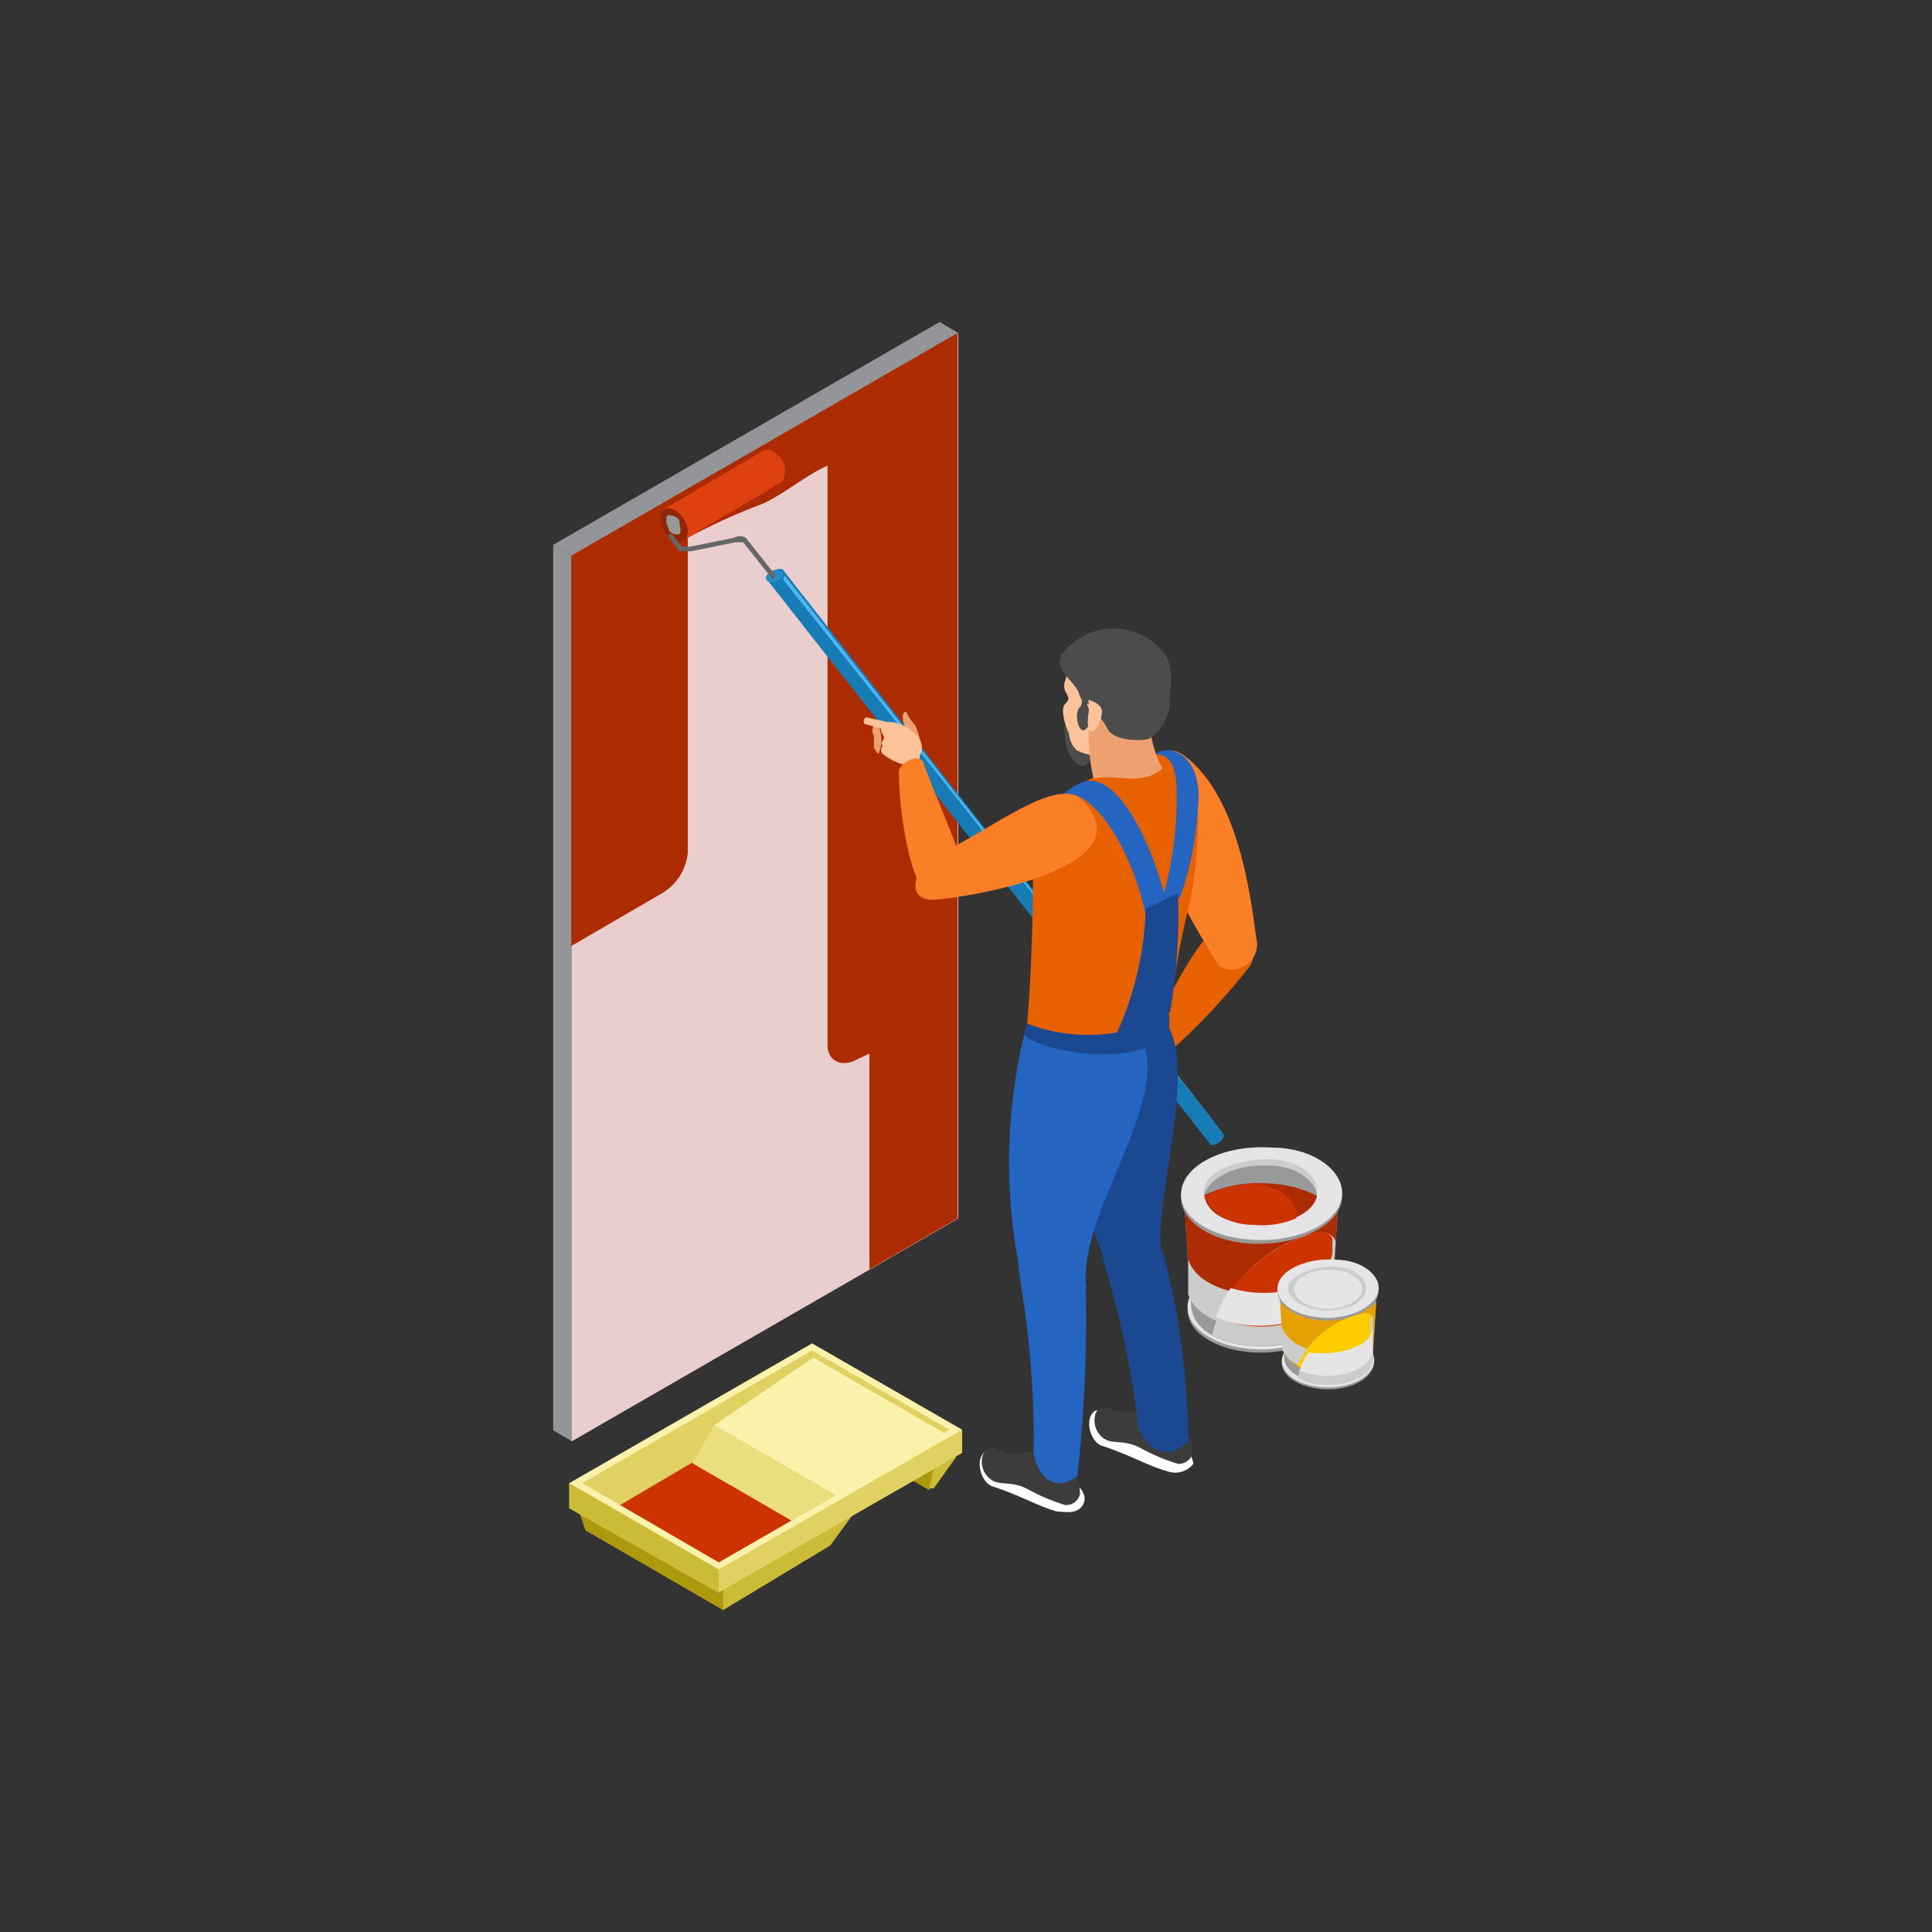 <svg id="Layer_1" data-name="Layer 1" xmlns="http://www.w3.org/2000/svg" viewBox="0 0 30 30"><rect x="0" y="0" width="30" height="30" fill="#333333" stroke="none"/><defs><style>.cls-1{fill:#939598;}.cls-1,.cls-10,.cls-11,.cls-12,.cls-13,.cls-14,.cls-15,.cls-17,.cls-19,.cls-2,.cls-20,.cls-22,.cls-23,.cls-24,.cls-25,.cls-26,.cls-27,.cls-28,.cls-29,.cls-3,.cls-4,.cls-5,.cls-6,.cls-7,.cls-8,.cls-9{fill-rule:evenodd;}.cls-2{fill:#eacece;}.cls-3{fill:#ad9a0c;}.cls-4{fill:#ccbb37;}.cls-5{fill:#e0d162;}.cls-6{fill:#faf1aa;}.cls-7{fill:#c30;}.cls-8{fill:#ebde7c;}.cls-9{fill:#999;}.cls-10{fill:#e5e5e5;}.cls-11{fill:#ad2b00;}.cls-12{fill:#ccc;}.cls-13{fill:#e6a100;}.cls-14{fill:#fc0;}.cls-15{fill:#e86100;}.cls-16{fill:#177bb5;}.cls-17{fill:#268dc9;}.cls-18{fill:#4eb5f0;}.cls-19{fill:#de410d;}.cls-20{fill:#8f2704;}.cls-21{fill:#666;}.cls-22{fill:#fff;}.cls-23{fill:#3c3c3b;}.cls-24{fill:#1a4991;}.cls-25{fill:#2465c2;}.cls-26{fill:#fa7f26;}.cls-27{fill:#eda070;}.cls-28{fill:#fcc39a;}.cls-29{fill:#4c4c4c;}</style></defs><polygon class="cls-1" points="8.88 22.38 8.88 8.63 8.59 8.46 8.59 22.21 8.88 22.38"/><polygon class="cls-2" points="14.88 5.17 8.88 8.63 8.88 22.38 14.88 18.92 14.88 5.17"/><polygon class="cls-1" points="14.88 5.17 8.88 8.63 8.59 8.46 14.59 5 14.88 5.17"/><polygon class="cls-3" points="14.6 22.76 12.7 21.66 12.53 22.04 14.43 23.14 14.6 22.76"/><path class="cls-4" d="M9.09,23.76,11.23,25l1.66-1,.39-.53,1.22-.69-.07.33.07,0,.35-.49-2.33-.79A27.29,27.29,0,0,0,9.09,23.76Z"/><path class="cls-3" d="M9.09,23.76,11.23,25h0l0-.4c.06-2.59-.72-1-2.26-1.19Z"/><polygon class="cls-5" points="8.84 23.42 11.16 24.73 14.94 22.56 14.94 22.2 8.84 23.03 8.84 23.42"/><path class="cls-4" d="M8.84,23.42l2.32,1.31h0V22.61c-1,0-1.48.43-2.32.42Z"/><polygon class="cls-6" points="8.84 23.03 11.16 24.37 14.94 22.2 12.61 20.86 8.84 23.03"/><polygon class="cls-5" points="9.04 23.03 11.17 24.26 14.74 22.2 12.61 20.97 9.04 23.03"/><polygon class="cls-7" points="12.29 23.61 10.75 22.71 9.63 23.37 11.16 24.26 12.29 23.61"/><polygon class="cls-6" points="14.66 22.25 12.63 21.08 11.09 22.13 12.98 23.22 14.66 22.25"/><polygon class="cls-8" points="11.09 22.13 12.98 23.22 12.29 23.61 10.75 22.72 11.09 22.13"/><path class="cls-9" d="M19.74,19.67c.63,0,1.08.38,1,.74s-.66.63-1.29.59-1.08-.37-1-.74S19.1,19.63,19.74,19.67Z"/><path class="cls-10" d="M19.74,19.62c.63.05,1.08.38,1,.75s-.66.62-1.29.58-1.08-.37-1-.74S19.1,19.58,19.74,19.62Z"/><path class="cls-9" d="M20.79,18.57c0-.37-.59-.52-1.19-.52-.33,0-1.21.31-1.21.52s.1,1.66.11,1.75c.12.79,2.05.77,2.17,0Z"/><path class="cls-11" d="M18.48,20.07a1.23,1.23,0,0,0,1.11.53c.34,0,.95-.14,1.1-.53l.08-1.26a1.73,1.73,0,0,1-2.37,0C18.42,19.18,18.47,19.84,18.48,20.07Z"/><path class="cls-12" d="M20.73,19.49c-.16.74-2,.85-2.28.07l0,.54c.27.73,1.93.67,2.21,0Z"/><path class="cls-9" d="M19.75,17.87c.68.05,1.17.41,1.08.8s-.72.68-1.41.64-1.16-.41-1.07-.81S19.06,17.82,19.75,17.87Z"/><path class="cls-10" d="M19.75,17.82c.68,0,1.17.4,1.08.8s-.72.68-1.41.63-1.16-.4-1.07-.8S19.06,17.77,19.75,17.82Z"/><path class="cls-12" d="M19.7,18c.47,0,.81.28.74.55s-.49.47-1,.44-.8-.28-.74-.55S19.23,18,19.7,18Z"/><path class="cls-9" d="M19.7,18.1c.42,0,.72.23.75.46a0,0,0,0,1,0,0c-.06.28-.49.47-1,.44s-.72-.22-.75-.45c0,0,0,0,0,0C18.79,18.27,19.23,18.07,19.7,18.1Z"/><path class="cls-11" d="M19.75,18.38a1.8,1.8,0,0,1,.7.19v0c-.06.28-.49.47-1,.44s-.71-.22-.75-.45A2,2,0,0,1,19.75,18.38Z"/><path class="cls-7" d="M19.51,18.38c.4.06.67.29.61.54h0a1.35,1.35,0,0,1-.65.1c-.41,0-.71-.22-.75-.45A1.88,1.88,0,0,1,19.51,18.38Z"/><path class="cls-12" d="M20.43,19.15a2.17,2.17,0,0,0-1.61,1.58c.59.33,1.76.17,1.85-.44l.07-1C20.71,19.14,20.54,19.12,20.43,19.15Z"/><path class="cls-7" d="M20.43,19.15a2.27,2.27,0,0,0-1.54,1.3,1.71,1.71,0,0,0,.7.15c.34,0,.95-.14,1.1-.53l0-.78C20.71,19.14,20.54,19.12,20.43,19.15Z"/><path class="cls-10" d="M19.11,20a1.92,1.92,0,0,0-.23.45c.59.28,1.6.12,1.81-.39l0-.61C20.62,20,19.75,20.2,19.11,20Z"/><path class="cls-9" d="M20.72,20.75c.39,0,.67.23.61.46s-.41.39-.8.36-.67-.23-.62-.46S20.32,20.72,20.72,20.75Z"/><path class="cls-10" d="M20.72,20.72c.39,0,.67.23.61.46s-.41.39-.8.36-.67-.23-.62-.46S20.32,20.69,20.72,20.72Z"/><path class="cls-9" d="M21.38,20c0-.23-.37-.33-.75-.33-.21,0-.76.2-.76.34s.07,1,.07,1.09c.08.5,1.29.48,1.37,0Z"/><path class="cls-13" d="M19.93,21a.76.76,0,0,0,.69.34c.22,0,.6-.09.7-.33l.05-.79a1.11,1.11,0,0,1-1.49,0C19.89,20.42,19.92,20.83,19.93,21Z"/><path class="cls-12" d="M21.34,20.61c-.1.47-1.24.54-1.43,0l0,.34c.17.46,1.21.43,1.38,0Z"/><path class="cls-9" d="M20.73,19.59c.43,0,.73.26.67.51s-.45.43-.88.4-.73-.26-.68-.51S20.3,19.56,20.73,19.59Z"/><path class="cls-10" d="M20.73,19.56c.43,0,.73.26.67.5s-.45.43-.88.4-.73-.25-.68-.5S20.3,19.53,20.73,19.56Z"/><path class="cls-12" d="M20.7,19.67c.33,0,.55.19.51.38s-.34.32-.66.3S20,20.16,20,20,20.38,19.65,20.7,19.67Z"/><path class="cls-12" d="M21.15,20.4a1.35,1.35,0,0,0-1,1c.37.21,1.11.11,1.17-.28l0-.62C21.33,20.39,21.22,20.38,21.15,20.4Z"/><path class="cls-14" d="M21.15,20.4a1.39,1.39,0,0,0-1,.81,1,1,0,0,0,.43.1c.22,0,.6-.09.7-.33l0-.49C21.33,20.39,21.22,20.38,21.15,20.4Z"/><path class="cls-10" d="M20.32,21a1,1,0,0,0-.14.28c.37.17,1,.08,1.13-.25l0-.38C21.27,20.93,20.73,21.06,20.32,21Z"/><path class="cls-10" d="M20.69,19.72c.29,0,.49.17.46.33s-.31.29-.59.27-.5-.17-.46-.34S20.4,19.7,20.69,19.72Z"/><path class="cls-11" d="M13.5,19.71V16.36l-.21.1c-.24.12-.44,0-.44-.23v-9c-.32.14-.66.43-1,.59a9.5,9.5,0,0,0-1.17.53v4.89a.82.82,0,0,1-.4.63l-1.41.82V8.63l6-3.46V18.92Z"/><path class="cls-15" d="M19,14.37c-.34,0-1,1.41-1.2,1.82,0,.19.2.3.32.18A10.28,10.28,0,0,0,19.41,15C19.6,14.66,19.26,14.48,19,14.37Z"/><path class="cls-16" d="M18.78,17.75h0L11.91,9c-.08-.09.2-.21.25-.15L19,17.61a0,0,0,0,1,0,.05.24.24,0,0,1-.17.12C18.81,17.79,18.79,17.77,18.78,17.75Z"/><path class="cls-17" d="M12.06,8.85a.28.28,0,0,0-.17.12s0,.08.1.07a.24.24,0,0,0,.17-.11S12.14,8.84,12.06,8.85Z"/><path class="cls-18" d="M12.18,8.93,19,17.61s0,.06,0,0L12.16,9h0Z"/><path class="cls-19" d="M10.62,8.38h0l1.53-.9s.09-.2,0-.33-.22-.2-.3-.15l-1.53.9h0C10.28,8,10.53,8.39,10.62,8.38Z"/><path class="cls-20" d="M10.32,8.25c.08.13.22.2.3.14s.08-.2,0-.33-.22-.2-.3-.15S10.23,8.11,10.32,8.25Z"/><path class="cls-9" d="M10.38,8.2c0,.08.13.12.17.09s0-.12,0-.19S10.43,8,10.38,8,10.34,8.13,10.38,8.2Z"/><path class="cls-21" d="M12,9h0l-.46-.58s-.06,0-.12,0l-.69.14c-.05,0-.13,0-.18,0l-.17-.22a0,0,0,0,1,0-.05l0,0s0,0,.05,0,0,0,0,0l0,0,.16.2s.06,0,.12,0l.69-.14a.18.18,0,0,1,.18,0l.46.58a0,0,0,0,1,0,0Z"/><path class="cls-22" d="M17,21.91c-.17.12-.07.48.11.54.41.13.71.31,1,.39a.36.36,0,0,0,.42-.11c0-.07-.13-.32-.13-.32C17.9,22.46,17.21,21.79,17,21.91Z"/><path class="cls-23" d="M17.55,21.94c-.21,0-.38-.1-.45-.09A.19.19,0,0,0,17,22a.34.34,0,0,0,.18.36c.14.06.3,0,.54.13a3,3,0,0,0,.57.24.22.22,0,0,0,.23-.17A.69.69,0,0,0,17.55,21.94Z"/><path class="cls-24" d="M17.16,19.66c0-.1-.17-.49-.19-.63a7.06,7.06,0,0,1-.38-3.16c.34-.12,1.15.23,1.45-.07.63.63-.16,2.9,0,3.69A.64.64,0,0,1,17.16,19.66Z"/><path class="cls-24" d="M18.45,22.39c-.29.27-.6.18-.77-.21a14.55,14.55,0,0,0-.54-2.58c-.12-.48.66-.74.93-.11A11.57,11.57,0,0,1,18.45,22.39Z"/><path class="cls-22" d="M15.3,22.54c-.17.12-.07.48.11.54.41.13.71.31,1,.39.09,0,.32.06.41-.11s-.12-.32-.12-.32C16.2,23.09,15.51,22.42,15.3,22.54Z"/><path class="cls-23" d="M15.85,22.57c-.21.05-.38-.1-.45-.09a.19.19,0,0,0-.15.16.34.34,0,0,0,.18.36c.14.06.3,0,.54.13a3,3,0,0,0,.57.24.22.22,0,0,0,.23-.17C16.76,22.66,16.32,22.46,15.85,22.57Z"/><path class="cls-25" d="M15.88,20.07a3.06,3.06,0,0,1-.07-.48A8.5,8.5,0,0,1,15.92,16c.36-.07,1.37.23,1.72,0,.71.91-.94,2.84-.77,4A.72.72,0,0,1,15.88,20.07Z"/><path class="cls-25" d="M16.73,22.92c-.33.24-.58.07-.68-.34A14.64,14.64,0,0,0,15.86,20c0-.5.85-.62,1,0A22.53,22.53,0,0,1,16.73,22.92Z"/><path class="cls-26" d="M18.37,11.72c-.4-.28-.95.37-.55,1.15A13.57,13.57,0,0,0,18.93,15a.39.39,0,0,0,.58-.42C19.43,14.05,19.27,12.37,18.37,11.72Z"/><path class="cls-15" d="M16.87,12.13a1.73,1.73,0,0,0-.66.51,1.72,1.72,0,0,0-.17.85c0,.23,0,1.37-.09,2.4.11.34,1.73.27,2.22-.14A11.8,11.8,0,0,1,18.48,14c.05-.25.28-1.66-.06-2.13A.7.7,0,0,0,18,11.7,4.2,4.2,0,0,0,16.87,12.13Z"/><path class="cls-25" d="M16.51,12.34c.36-.12,1,.63,1.28,1.85.14.05.18-.11.33-.15-.24-1-.76-2-1.25-1.91A.77.77,0,0,0,16.51,12.34Z"/><path class="cls-25" d="M17.93,11.71c.37,0,.34.46.34.78A5.48,5.48,0,0,1,18,14.11c.13.05.16-.13.32-.17a4.84,4.84,0,0,0,.28-1.38c.06-.47-.1-.86-.44-.91A.36.36,0,0,0,17.93,11.71Z"/><path class="cls-24" d="M17.31,16.11a5,5,0,0,0,.48-2l.5-.24a8.71,8.71,0,0,1-.12,1.84A.87.87,0,0,1,17.31,16.11Z"/><path class="cls-24" d="M15.91,16.08c.32.27,1.82.52,2.25-.07a2.26,2.26,0,0,1,0-.26,2.65,2.65,0,0,1-2.22.14Z"/><path class="cls-26" d="M16.82,12.44c1,1.05-1.82,1.5-2.3,1.53s-.33-.49,0-.68C15.33,12.94,16.43,12,16.82,12.44Z"/><path class="cls-27" d="M14.28,11.46a1.11,1.11,0,0,0-.07-.2.77.77,0,0,1-.14-.21c-.06,0-.08.13,0,.27s0,.25.11.35.07.1.09,0A.42.42,0,0,0,14.28,11.46Z"/><path class="cls-27" d="M13.64,11.71a.45.45,0,0,1-.07-.1s0-.06,0-.06,0-.12,0-.13a.13.13,0,0,1,0-.15l.07,0A.55.55,0,0,1,13.64,11.71Z"/><path class="cls-28" d="M14.28,11.74a.26.26,0,0,0,0-.26.62.62,0,0,0-.47-.27c-.07,0-.09,0-.1,0s-.06.12,0,.2-.07.11,0,.17a.09.09,0,0,0,0,.13.93.93,0,0,0,.35.17C14.26,12,14.28,11.9,14.28,11.74Z"/><path class="cls-28" d="M13.73,11.33l-.27-.08c-.08,0-.05-.12,0-.11l.27.06C13.86,11.22,13.82,11.35,13.73,11.33Z"/><path class="cls-26" d="M14.38,13.84c-.28-.19-.44-1.44-.42-1.89.1-.17.35-.25.39-.08s.51,1.22.65,1.7S14.68,13.88,14.38,13.84Z"/><path class="cls-29" d="M16.62,11.17a.18.18,0,0,0-.09.18c0,.46.34.77.45.32.05-.2.18-.37,0-.5A.4.4,0,0,0,16.62,11.17Z"/><path class="cls-28" d="M16.64,10.26a2.81,2.81,0,0,0-.1.31.22.22,0,0,0,0,.16c.05.1.08.12,0,.2s0,.34.06.46a.38.38,0,0,0,.12.26.72.72,0,0,0,.67,0,2.1,2.1,0,0,0,.69-.79c.05-.36,0-.67-.65-.89A.7.7,0,0,0,16.64,10.26Z"/><path class="cls-27" d="M16.91,11.26a3,3,0,0,0,.07.83c.34-.08.76.13,1.07-.16a1.65,1.65,0,0,1-.19-.94C17.88,10.84,16.93,10.82,16.91,11.26Z"/><path class="cls-29" d="M16.76,10.78c0,.05.09.11,0,.21s0,.47.12.31,0-.34,0-.37.21.18.32.39.61.18.64.15a.67.67,0,0,0,.32-.51c0-.28.1-.6-.1-.84a1,1,0,0,0-1.54,0C16.3,10.39,16.67,10.53,16.76,10.78Z"/><path class="cls-28" d="M17.11,11.06c0,.13-.1.31-.16.3s-.07-.14-.05-.27,0-.21,0-.22S17.13,10.93,17.11,11.06Z"/></svg>